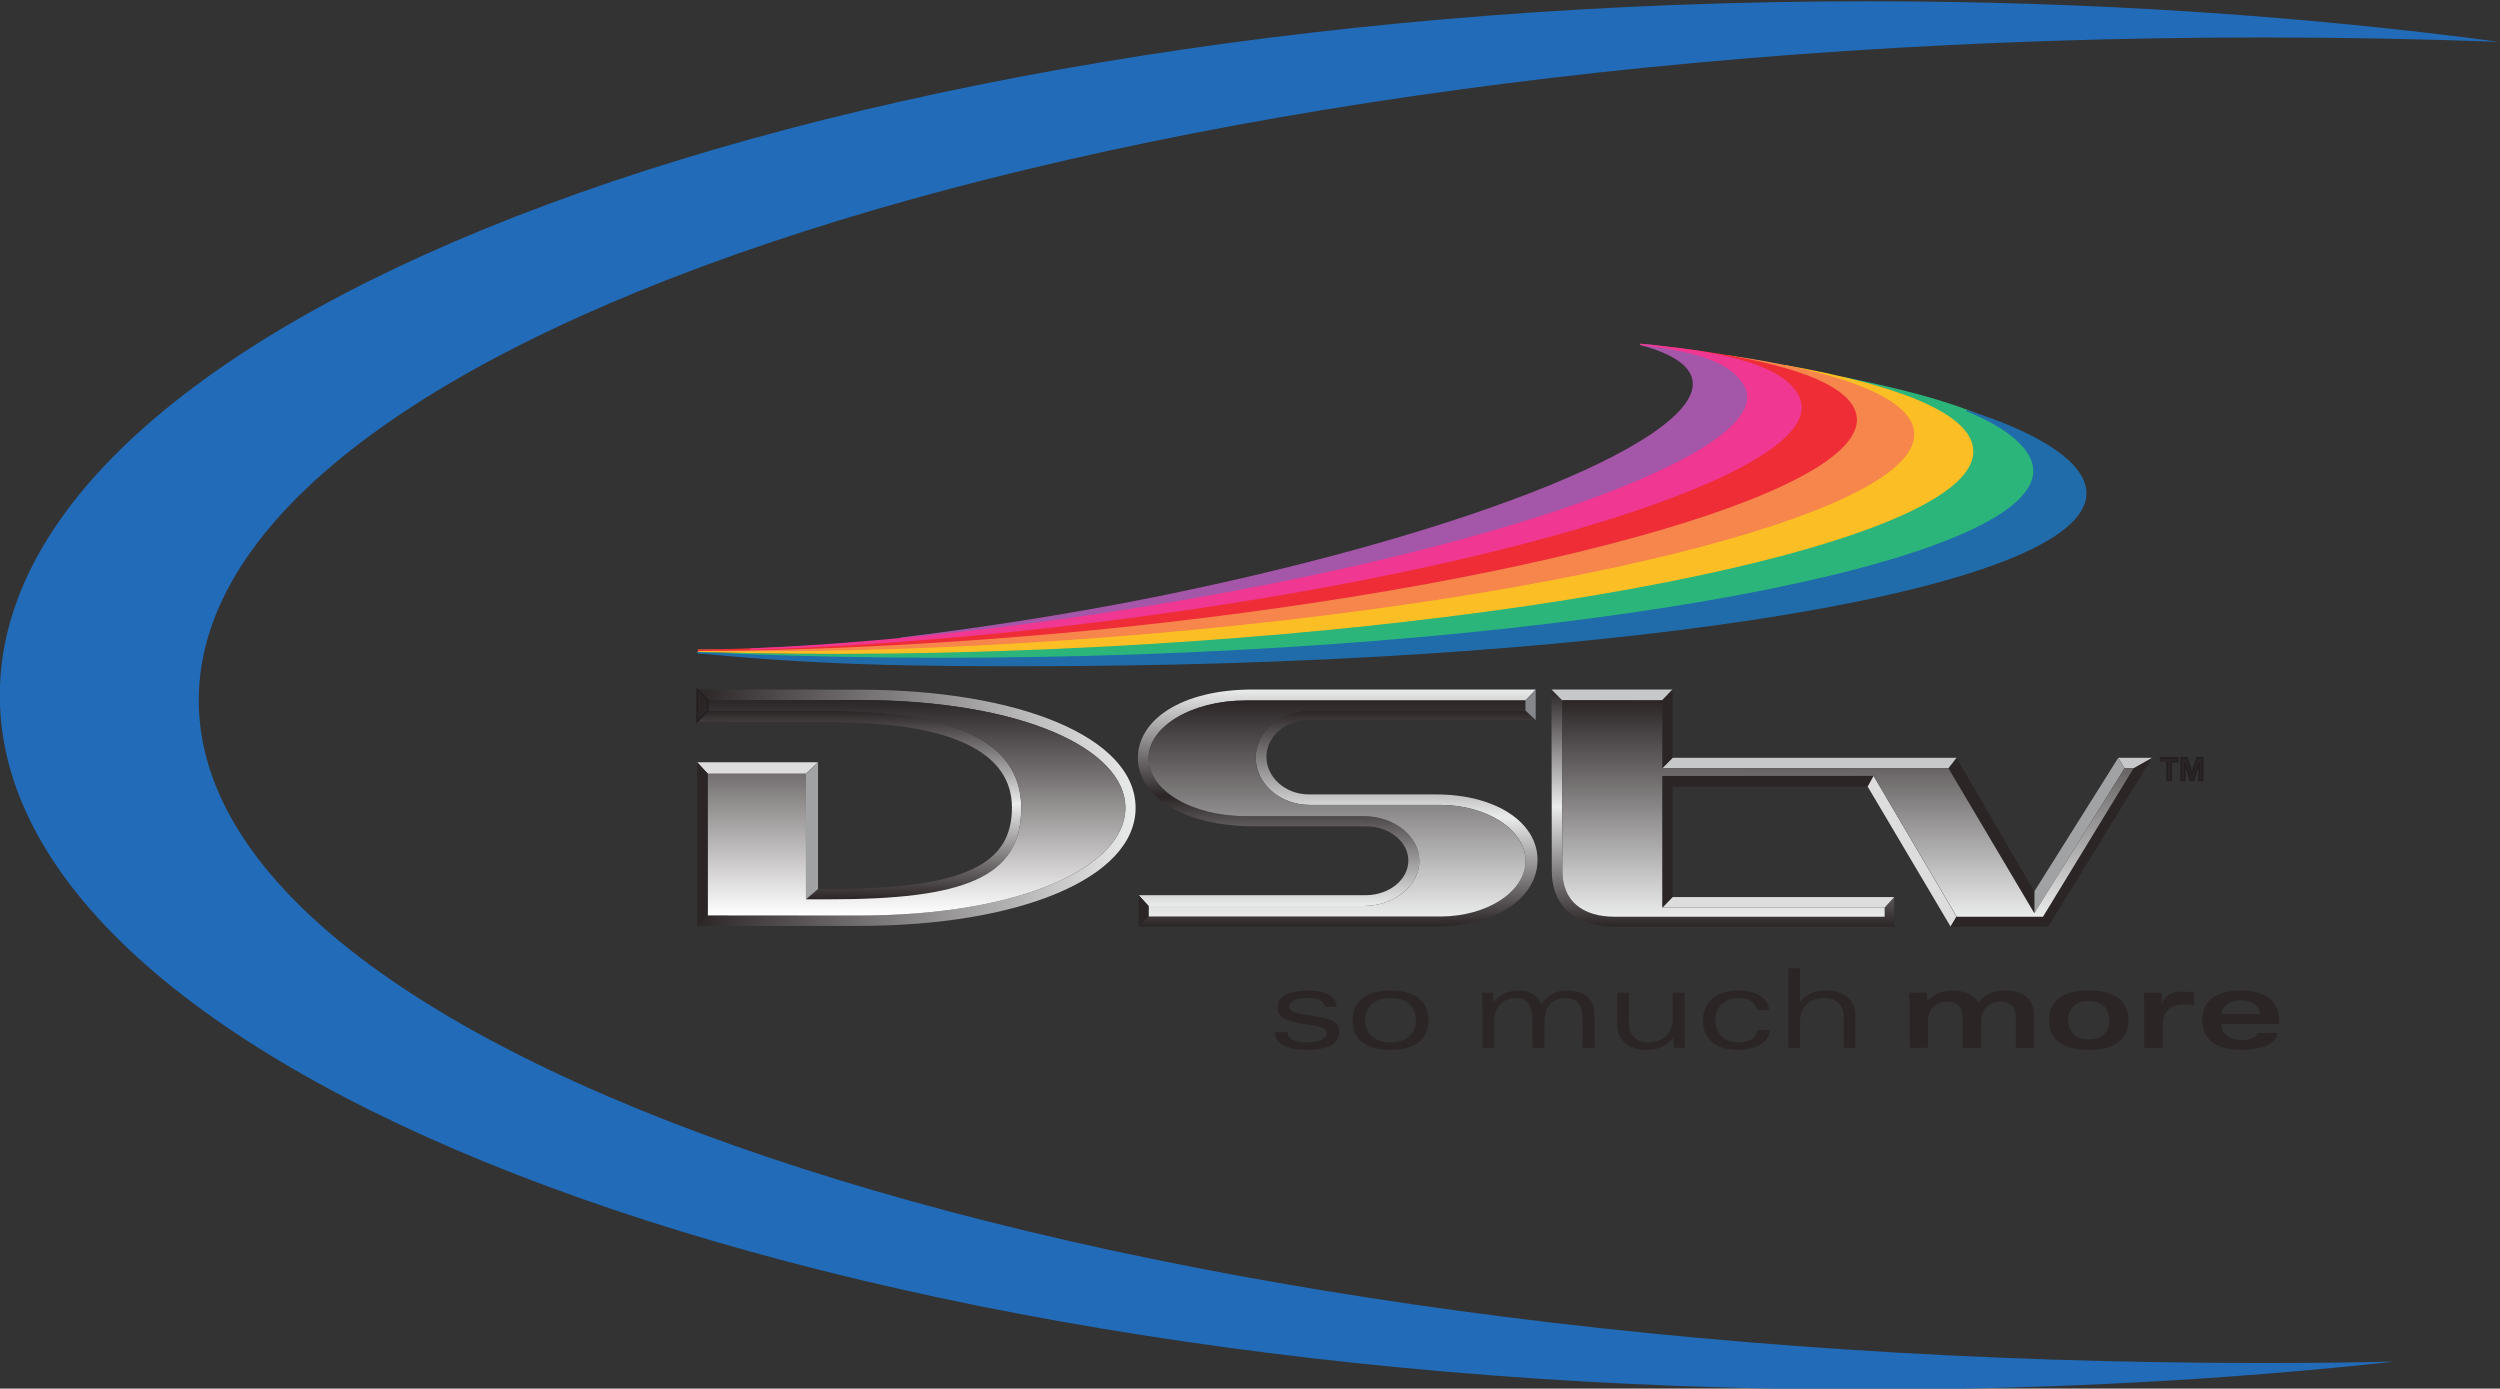 <?xml version="1.0" encoding="UTF-8" standalone="no"?>
<svg
   xmlns:dc="http://purl.org/dc/elements/1.1/"
   xmlns:cc="http://creativecommons.org/ns#"
   xmlns:rdf="http://www.w3.org/1999/02/22-rdf-syntax-ns#"
   xmlns:svg="http://www.w3.org/2000/svg"
   xmlns="http://www.w3.org/2000/svg"
   xmlns:sodipodi="http://sodipodi.sourceforge.net/DTD/sodipodi-0.dtd"
   xmlns:inkscape="http://www.inkscape.org/namespaces/inkscape"
   inkscape:version="1.0 (4035a4fb49, 2020-05-01)"
   sodipodi:docname="DSTV.svg"
   version="1.1"
   id="svg2"
   xml:space="preserve"
   width="511.317"
   height="284"
   viewBox="0 0 511.317 284"><rect x="0" y="0" width="511.317" height="284" fill="#333333" stroke="none"/><sodipodi:namedview
     inkscape:current-layer="svg2"
     inkscape:window-maximized="1"
     inkscape:window-y="-8"
     inkscape:window-x="-8"
     inkscape:cy="321.13186"
     inkscape:cx="237.99999"
     inkscape:zoom="0.49524937"
     showgrid="false"
     id="namedview4654"
     inkscape:window-height="706"
     inkscape:window-width="1360"
     inkscape:pageshadow="2"
     inkscape:pageopacity="0"
     guidetolerance="10"
     gridtolerance="10"
     objecttolerance="10"
     borderopacity="1"
     bordercolor="#666666"
     pagecolor="#ffffff" /><defs
     id="defs6"><clipPath
       clipPathUnits="userSpaceOnUse"
       id="clipPath18"><path
         d="M 0,842 H 595 V 0 H 0 Z"
         id="path16" /></clipPath><clipPath
       clipPathUnits="userSpaceOnUse"
       id="clipPath76"><path
         d="M 0,842 H 595 V 0 H 0 Z"
         id="path74" /></clipPath><clipPath
       clipPathUnits="userSpaceOnUse"
       id="clipPath84"><path
         d="m 353.087,674.178 h -33.091 c -4.578,0 -8.288,-3.242 -8.288,-7.241 0,-4 3.71,-7.242 8.313,-7.242 h 19.993 c 7.208,-0.015 13.087,-3.842 13.087,-8.56 0,-4.718 -5.836,-8.545 -13.045,-8.56 h -44.799 l -1.514,-1.528 h 45.631 c 9.508,0 15.567,4.585 15.567,10.215 0,5.631 -6.216,10.045 -15.618,10.045 l -19.494,10e-4 c -3.591,0 -6.485,2.64 -6.485,5.76 0,3.12 2.894,5.648 6.465,5.648 h 34.849 z"
         id="path82" /></clipPath><linearGradient
       x1="0"
       y1="0"
       x2="1"
       y2="0"
       gradientUnits="userSpaceOnUse"
       gradientTransform="matrix(0,33.131,33.131,0,324.342,641.047)"
       spreadMethod="pad"
       id="linearGradient96"><stop
         style="stop-opacity:1;stop-color:#2b2526"
         offset="0"
         id="stop90" /><stop
         style="stop-opacity:1;stop-color:#eaebeb"
         offset="0.506"
         id="stop92" /><stop
         style="stop-opacity:1;stop-color:#2b2526"
         offset="1"
         id="stop94" /></linearGradient><clipPath
       clipPathUnits="userSpaceOnUse"
       id="clipPath106"><path
         d="m 244.546,646.8 h 1.901 c 20.941,0 27.849,3.928 27.849,12.478 0,8.256 -8.691,13.12 -27.975,13.12 h -2.751 l -17.57,0.062 1.612,1.654 H 246.3 c 18.683,0 29.422,-4.559 29.422,-14.862 0.04,-10.775 -8.894,-14.042 -29.429,-14.042 h -3.6 z"
         id="path104" /></clipPath><linearGradient
       x1="0"
       y1="0"
       x2="1"
       y2="0"
       gradientUnits="userSpaceOnUse"
       gradientTransform="matrix(0,28.904,28.904,0,250.861,645.21)"
       spreadMethod="pad"
       id="linearGradient118"><stop
         style="stop-opacity:1;stop-color:#2b2526"
         offset="0"
         id="stop112" /><stop
         style="stop-opacity:1;stop-color:#eaebeb"
         offset="0.506"
         id="stop114" /><stop
         style="stop-opacity:1;stop-color:#2b2526"
         offset="1"
         id="stop116" /></linearGradient><clipPath
       clipPathUnits="userSpaceOnUse"
       id="clipPath128"><path
         d="m 291.699,659.252 c 0,8.959 -15.734,16.538 -40.958,16.538 l -23.124,-0.022 -1.616,1.633 24.74,-0.024 c 24.781,0 42.526,-7.373 42.526,-18.125 0,-10.752 -17.745,-18.121 -42.526,-18.121 l -24.74,-0.023 1.611,1.635 23.129,-0.024 c 25.224,0 40.958,7.573 40.958,16.533"
         id="path126" /></clipPath><linearGradient
       x1="0"
       y1="0"
       x2="1"
       y2="0"
       gradientUnits="userSpaceOnUse"
       gradientTransform="matrix(-67.266,0,0,67.266,293.267,659.254)"
       spreadMethod="pad"
       id="linearGradient138"><stop
         style="stop-opacity:1;stop-color:#eaebeb"
         offset="0"
         id="stop134" /><stop
         style="stop-opacity:1;stop-color:#2b2526"
         offset="1"
         id="stop136" /></linearGradient><clipPath
       clipPathUnits="userSpaceOnUse"
       id="clipPath148"><path
         d="m 357.081,677.402 0.046,-27.798 c 0,-5.726 3.884,-8.576 9.754,-8.576 h 42.787 v 4.532 l -1.482,-1.633 0.007,-1.387 h -41.434 c -4.812,0 -8.007,2.337 -8.007,7.03 l -0.022,26.185 z"
         id="path146" /></clipPath><linearGradient
       x1="0"
       y1="0"
       x2="1"
       y2="0"
       gradientUnits="userSpaceOnUse"
       gradientTransform="matrix(0,36.374,36.374,0,383.374,641.028)"
       spreadMethod="pad"
       id="linearGradient160"><stop
         style="stop-opacity:1;stop-color:#2b2526"
         offset="0"
         id="stop154" /><stop
         style="stop-opacity:1;stop-color:#eaebeb"
         offset="0.506"
         id="stop156" /><stop
         style="stop-opacity:1;stop-color:#2b2526"
         offset="1"
         id="stop158" /></linearGradient><clipPath
       clipPathUnits="userSpaceOnUse"
       id="clipPath172"><path
         d="M 353.087,675.717 H 310.13 c -8.214,0 -14.873,-3.972 -14.873,-8.872 0,-4.899 6.659,-8.871 14.873,-8.871 l 0.158,10e-4 18.025,-10e-4 c 4.717,-0.041 8.496,-3.113 8.496,-6.896 0,-3.783 -3.808,-6.854 -8.524,-6.895 h -33.029 l -1.513,1.661 h 34.895 c 3.585,0.031 6.479,2.42 6.479,5.296 0,2.875 -2.873,5.241 -6.457,5.272 h -8.405 -8.796 c -10.928,0 -17.842,4.671 -17.842,10.478 0,5.806 6.6,10.512 17.623,10.512 h 43.418 z"
         id="path170" /></clipPath><linearGradient
       x1="0"
       y1="0"
       x2="1"
       y2="0"
       gradientUnits="userSpaceOnUse"
       gradientTransform="matrix(0,33.219,33.219,0,324.137,644.183)"
       spreadMethod="pad"
       id="linearGradient184"><stop
         style="stop-opacity:1;stop-color:#eaebeb"
         offset="0"
         id="stop178" /><stop
         style="stop-opacity:1;stop-color:#2b2526"
         offset="0.506"
         id="stop180" /><stop
         style="stop-opacity:1;stop-color:#eaebeb"
         offset="1"
         id="stop182" /></linearGradient><clipPath
       clipPathUnits="userSpaceOnUse"
       id="clipPath194"><path
         d="m 242.69,664.499 h -15.078 v -21.758 l 23.129,-0.022 c 25.224,0 40.958,7.573 40.958,16.533 0,8.959 -15.734,16.538 -40.958,16.538 l -23.124,-0.022 -0.005,-1.654 H 246.3 c 18.683,0 29.422,-4.559 29.422,-14.862 0.04,-10.775 -8.894,-14.042 -29.429,-14.042 h -3.603 z"
         id="path192" /></clipPath><linearGradient
       x1="0"
       y1="0"
       x2="1"
       y2="0"
       gradientUnits="userSpaceOnUse"
       gradientTransform="matrix(0,33.07,33.07,0,259.655,642.719)"
       spreadMethod="pad"
       id="linearGradient204"><stop
         style="stop-opacity:1;stop-color:#ffffff"
         offset="0"
         id="stop200" /><stop
         style="stop-opacity:1;stop-color:#2b2526"
         offset="1"
         id="stop202" /></linearGradient><clipPath
       clipPathUnits="userSpaceOnUse"
       id="clipPath222"><path
         d="m 319.996,674.178 c -4.578,0 -8.288,-3.242 -8.288,-7.241 0,-4 3.71,-7.242 8.313,-7.242 h 19.993 c 7.208,-0.015 13.087,-3.842 13.087,-8.56 0,-4.718 -5.836,-8.545 -13.045,-8.56 h -44.799 v 1.608 h 33.028 c 4.716,0.041 8.524,3.112 8.524,6.895 0,3.783 -3.779,6.855 -8.496,6.896 l -18.025,10e-4 -0.158,-10e-4 c -8.214,0 -14.873,3.972 -14.873,8.871 0,4.9 6.659,8.872 14.873,8.872 h 42.957 v -1.539 z"
         id="path220" /></clipPath><linearGradient
       x1="0"
       y1="0"
       x2="1"
       y2="0"
       gradientUnits="userSpaceOnUse"
       gradientTransform="matrix(0,33.141,33.141,0,324.179,642.575)"
       spreadMethod="pad"
       id="linearGradient232"><stop
         style="stop-opacity:1;stop-color:#eaebeb"
         offset="0"
         id="stop228" /><stop
         style="stop-opacity:1;stop-color:#2b2526"
         offset="1"
         id="stop230" /></linearGradient><clipPath
       clipPathUnits="userSpaceOnUse"
       id="clipPath266"><path
         d="m 408.2,643.924 h -34.127 v 20.215 l 32.425,0.02 12.769,-21.619 h 13.223 l 13.902,22.791 -1.381,-10e-4 -13.854,-22.246 -13.179,22.236 -43.905,0.02 v 10.39 l -15.357,0.025 0.036,-26.185 c 0,-4.693 3.195,-7.03 8.007,-7.03 H 408.2 Z"
         id="path264" /></clipPath><linearGradient
       x1="0"
       y1="0"
       x2="1"
       y2="0"
       gradientUnits="userSpaceOnUse"
       gradientTransform="matrix(0,33.215,33.215,0,402.554,642.54)"
       spreadMethod="pad"
       id="linearGradient276"><stop
         style="stop-opacity:1;stop-color:#eaebeb"
         offset="0"
         id="stop272" /><stop
         style="stop-opacity:1;stop-color:#2b2526"
         offset="1"
         id="stop274" /></linearGradient></defs><g
     id="g10"
     transform="matrix(1.333,0,0,-1.333,-158.667,1044)"><g
       id="g12"><g
         id="g14"
         clip-path="url(#clipPath18)"><path
           d="M 502.488,776.778 C 472.272,780.798 439.67,783 405.725,783 247.37,783 119,735.325 119,676.501 119,617.677 247.37,570 405.725,570 c 28.019,0 55.079,1.49 80.672,4.28 -6.658,-0.153 -13.393,-0.214 -20.166,-0.214 -174.903,0 -316.706,45.535 -316.706,101.679 0,56.166 141.803,101.704 316.706,101.704 12.24,0 24.363,-0.239 36.257,-0.671"
           style="fill:#216bb8;fill-opacity:1;fill-rule:nonzero;stroke:none"
           id="path20" /><path
           d="m 386.592,724.307 c -1.81,2.809 -6.662,5.335 -15.858,6.049 3.5,-0.93 6.003,-2.161 7.237,-3.695 7.156,-8.857 -29.409,-24.585 -81.639,-35.147 -13.205,-2.658 -27.062,-4.776 -39.146,-6.244 11.662,1.103 24.941,2.723 37.565,4.775 57.007,9.246 98.118,24.604 91.841,34.262"
           style="fill:#a456a8;fill-opacity:1;fill-rule:nonzero;stroke:none"
           id="path22" /><path
           d="m 386.592,724.305 c -1.81,2.808 -6.658,5.337 -15.861,6.049 3.507,-0.928 6.009,-2.16 7.237,-3.695 7.159,-8.857 -29.404,-24.581 -81.64,-35.147 -13.199,-2.656 -27.057,-4.774 -39.142,-6.242 11.662,1.103 24.943,2.722 37.565,4.773 57.007,9.248 98.115,24.606 91.841,34.262 z"
           style="fill:none;stroke:#a456a8;stroke-width:0.203;stroke-linecap:butt;stroke-linejoin:miter;stroke-miterlimit:3.864;stroke-dasharray:none;stroke-opacity:1"
           id="path24" /><path
           d="m 226.121,683.09 c 18.401,-0.908 38.645,-1.168 59.895,-0.628 81.561,2.14 146.302,14.645 145.068,28.927 -0.575,6.437 -11.391,10.219 -29.208,13.867 11.776,-2.786 18.897,-6.33 19.741,-10.478 2.733,-12.937 -56.965,-26.7 -133.291,-30.697 -22.173,-1.165 -43.342,-1.597 -62.205,-0.991"
           style="fill:#2bb57a;fill-opacity:1;fill-rule:nonzero;stroke:none"
           id="path26" /><path
           d="m 226.122,683.09 c 18.399,-0.908 38.644,-1.167 59.892,-0.628 81.566,2.138 146.304,14.645 145.07,28.927 -0.575,6.436 -11.391,10.217 -29.214,13.867 11.782,-2.787 18.903,-6.33 19.747,-10.478 2.733,-12.938 -56.965,-26.699 -133.292,-30.696 -22.173,-1.166 -43.341,-1.598 -62.203,-0.992 z"
           style="fill:none;stroke:#2bb57a;stroke-width:0.203;stroke-linecap:butt;stroke-linejoin:miter;stroke-miterlimit:3.864;stroke-dasharray:none;stroke-opacity:1"
           id="path28" /><path
           d="m 226.121,683.283 c 18.903,-0.583 40.032,-0.367 62.205,0.798 76.326,3.997 136.024,17.76 133.291,30.697 -1.035,5.1 -11.622,9.313 -28.748,12.314 11.315,-2.333 18.357,-5.484 19.59,-9.354 3.811,-12.074 -50.847,-26.462 -122.133,-32.099 -23.017,-1.817 -44.959,-2.658 -64.205,-2.356"
           style="fill:#fbbe24;fill-opacity:1;fill-rule:nonzero;stroke:none"
           id="path30" /><path
           d="m 226.122,683.283 c 18.9,-0.583 40.03,-0.367 62.203,0.799 76.327,3.997 136.025,17.758 133.292,30.696 -1.035,5.099 -11.622,9.312 -28.751,12.316 11.318,-2.335 18.36,-5.488 19.59,-9.356 3.811,-12.075 -50.847,-26.461 -122.13,-32.101 -23.017,-1.815 -44.959,-2.656 -64.204,-2.354 z"
           style="fill:none;stroke:#fbbe24;stroke-width:0.203;stroke-linecap:butt;stroke-linejoin:miter;stroke-miterlimit:3.864;stroke-dasharray:none;stroke-opacity:1"
           id="path32" /><path
           d="m 226.121,683.434 c 19.285,-0.303 41.188,0.388 64.205,2.205 71.286,5.637 125.944,20.025 122.133,32.099 -1.502,4.776 -11.858,8.468 -28.217,10.844 10.858,-1.899 17.746,-4.687 19.284,-8.27 4.775,-11.257 -45.146,-26.097 -111.469,-33.161 -23.786,-2.53 -46.458,-3.761 -65.936,-3.717"
           style="fill:#f6864c;fill-opacity:1;fill-rule:nonzero;stroke:none"
           id="path34" /><path
           d="m 226.122,683.435 c 19.285,-0.304 41.187,0.387 64.204,2.202 71.283,5.64 125.941,20.026 122.13,32.101 -1.496,4.776 -11.852,8.468 -28.214,10.844 10.858,-1.9 17.75,-4.686 19.284,-8.274 4.775,-11.254 -45.149,-26.093 -111.466,-33.159 -23.789,-2.526 -46.461,-3.759 -65.938,-3.714 z"
           style="fill:none;stroke:#f6864c;stroke-width:0.203;stroke-linecap:butt;stroke-linejoin:miter;stroke-miterlimit:3.864;stroke-dasharray:none;stroke-opacity:1"
           id="path36" /><path
           d="m 403.526,720.312 c -1.886,4.428 -11.967,7.623 -27.521,9.457 10.357,-1.511 17.133,-3.95 18.904,-7.299 5.577,-10.434 -39.802,-25.597 -101.388,-33.852 -23.479,-3.133 -48.309,-4.903 -67.436,-5.205 18.974,0.043 43.149,1.317 65.972,3.738 66.323,7.064 116.244,21.904 111.469,33.161"
           style="fill:#ef2d37;fill-opacity:1;fill-rule:nonzero;stroke:none"
           id="path38" /><path
           d="m 403.526,720.308 c -1.88,4.429 -11.97,7.627 -27.521,9.463 10.357,-1.513 17.133,-3.952 18.904,-7.302 5.577,-10.433 -39.805,-25.599 -101.39,-33.849 -23.479,-3.135 -48.303,-4.905 -67.435,-5.207 18.978,0.041 43.147,1.317 65.976,3.736 66.317,7.066 116.241,21.905 111.466,33.159 z"
           style="fill:none;stroke:#ef2d37;stroke-width:0.203;stroke-linecap:butt;stroke-linejoin:miter;stroke-miterlimit:3.864;stroke-dasharray:none;stroke-opacity:1"
           id="path40" /><path
           d="m 394.909,722.47 c -2.197,4.125 -9.391,6.543 -24.175,7.886 9.855,-1.168 13.856,-2.961 15.858,-6.049 6.277,-9.658 -34.834,-25.016 -91.841,-34.262 -21.746,-3.541 -42.649,-5.683 -60.585,-6.439 17.823,0.521 38.145,2.183 59.355,5.012 61.586,8.255 106.965,23.418 101.388,33.852"
           style="fill:#f03792;fill-opacity:1;fill-rule:nonzero;stroke:none"
           id="path42" /><path
           d="m 394.909,722.469 c -2.193,4.126 -9.394,6.546 -24.178,7.885 9.858,-1.166 13.859,-2.959 15.861,-6.049 6.274,-9.656 -34.834,-25.014 -91.841,-34.262 -21.745,-3.539 -42.646,-5.681 -60.585,-6.435 17.821,0.516 38.147,2.181 59.353,5.012 61.585,8.25 106.967,23.416 101.39,33.849 z"
           style="fill:none;stroke:#f03792;stroke-width:0.203;stroke-linecap:butt;stroke-linejoin:miter;stroke-miterlimit:3.864;stroke-dasharray:none;stroke-opacity:1"
           id="path44" /><path
           d="m 226.121,683.047 c 17.823,-1.666 30.678,-2.099 57.275,-1.943 85.951,0.559 155.661,11.834 155.661,26.416 0,4.475 -6.662,8.988 -18.284,12.683 6.31,-2.573 9.97,-5.725 10.311,-8.814 1.426,-13.826 -63.507,-26.787 -145.068,-28.927 -21.25,-0.54 -41.532,-0.302 -59.895,0.585"
           style="fill:#206caa;fill-opacity:1;fill-rule:nonzero;stroke:none"
           id="path46" /><path
           d="m 226.122,683.045 c 17.822,-1.662 30.681,-2.097 57.274,-1.943 85.955,0.561 155.661,11.837 155.661,26.419 0,4.47 -6.659,8.987 -18.284,12.68 6.31,-2.57 9.97,-5.723 10.311,-8.812 1.426,-13.827 -63.504,-26.789 -145.07,-28.927 -21.248,-0.539 -41.534,-0.302 -59.892,0.583 z"
           style="fill:none;stroke:#206caa;stroke-width:0.203;stroke-linecap:butt;stroke-linejoin:miter;stroke-miterlimit:3.864;stroke-dasharray:none;stroke-opacity:1"
           id="path48" /><path
           d="m 314.578,624.83 c 0.153,-1.969 2.269,-2.723 4.769,-2.723 3.503,0 5.159,0.927 5.159,2.723 0,1.273 -0.809,1.943 -2.58,2.244 l -3.078,0.518 c -1.387,0.236 -2.001,0.607 -2.001,1.211 0,0.777 1.151,1.272 2.807,1.272 1.387,0 2.429,-0.3 2.698,-1.358 h 1.767 c -0.112,2.071 -2.615,2.506 -4.539,2.506 -2.579,0 -4.542,-0.777 -4.542,-2.66 0,-3.369 7.544,-1.854 7.544,-3.841 0,-0.889 -1.004,-1.471 -3.043,-1.471 -1.656,0 -2.845,0.41 -2.998,1.579"
           style="fill:#2b2526;fill-opacity:1;fill-rule:nonzero;stroke:none"
           id="path50" /><path
           d="m 338.206,626.665 c 0,2.915 -2.04,4.558 -5.809,4.558 -3.928,0 -5.852,-1.796 -5.852,-4.558 0,-2.915 2.039,-4.558 5.852,-4.558 3.769,0 5.809,1.643 5.809,4.558 m -5.809,3.41 c 2.541,0 3.884,-1.489 3.884,-3.41 0,-1.924 -1.343,-3.414 -3.884,-3.414 -2.579,0 -3.928,1.49 -3.928,3.414 0,1.921 1.349,3.41 3.928,3.41"
           style="fill:#2b2526;fill-opacity:1;fill-rule:evenodd;stroke:none"
           id="path52" /><path
           d="m 346.484,622.43 h 1.809 v 4.104 c 0,2.509 1.732,3.541 3.35,3.541 1.652,0 2.499,-1.032 2.499,-3.302 v -4.343 h 1.851 v 3.864 c 0,2.79 1.617,3.781 3.231,3.781 1.963,0 2.618,-1.358 2.618,-3.41 v -4.235 h 1.851 v 4.862 c 0,2.742 -1.656,3.931 -4.315,3.931 -1.732,0 -3.158,-0.952 -3.849,-2.119 -0.536,1.428 -1.847,2.119 -3.387,2.119 -1.541,0 -2.884,-0.518 -3.926,-1.816 h -0.038 c 0,0.582 -0.038,1.081 -0.077,1.49 h -1.694 c 0.038,-0.665 0.077,-1.272 0.077,-1.921"
           style="fill:#2b2526;fill-opacity:1;fill-rule:nonzero;stroke:none"
           id="path54" /><path
           d="m 377.508,630.897 h -1.848 v -3.996 c 0,-2.678 -1.963,-3.65 -3.695,-3.65 -1.733,0 -3.002,1.039 -3.002,2.915 v 4.731 h -1.808 v -4.817 c 0,-2.637 1.882,-3.973 4.503,-3.973 1.691,0 3.04,0.518 4.079,1.812 h 0.038 c 0,-0.582 0.038,-1.08 0.077,-1.489 h 1.732 c -0.038,0.671 -0.076,1.275 -0.076,1.921"
           style="fill:#2b2526;fill-opacity:1;fill-rule:nonzero;stroke:none"
           id="path56" /><path
           d="m 388.669,625.153 c -0.077,-1.167 -1.227,-1.902 -2.963,-1.902 -2.308,0 -3.462,1.579 -3.462,3.392 0,2.266 1.576,3.432 3.58,3.432 1.496,0 2.615,-0.648 2.768,-1.876 h 1.925 c -0.308,2.225 -2.462,3.024 -4.731,3.024 -3.35,0 -5.466,-1.729 -5.466,-4.58 0,-2.743 1.809,-4.536 5.313,-4.536 2.384,0 4.768,0.908 4.96,3.046"
           style="fill:#2b2526;fill-opacity:1;fill-rule:nonzero;stroke:none"
           id="path58" /><path
           d="m 393.406,622.43 h 1.809 v 3.998 c 0,2.676 1.963,3.647 3.695,3.647 1.771,0 2.999,-1.032 2.999,-2.915 v -4.73 h 1.812 v 4.817 c 0,2.636 -1.886,3.976 -4.504,3.976 -1.655,0 -3.116,-0.543 -3.963,-1.796 h -0.039 v 5.184 h -1.809"
           style="fill:#2b2526;fill-opacity:1;fill-rule:nonzero;stroke:none"
           id="path60" /><path
           d="m 412.034,622.43 h 2.813 v 4.082 c 0,2.051 1.423,2.982 2.922,2.982 1.349,0 2.391,-0.476 2.391,-2.57 v -4.494 h 2.844 v 4.082 c 0,2.051 1.426,2.982 2.89,2.982 1.342,0 2.422,-0.476 2.422,-2.57 v -4.494 h 2.81 v 4.97 c 0,3.174 -2.656,3.823 -4.427,3.823 -1.502,0 -3.078,-0.454 -4.078,-1.879 -0.771,1.23 -2.193,1.879 -4.005,1.879 -1.615,0 -2.733,-0.499 -3.89,-1.662 0,0.454 -0.032,0.885 -0.074,1.336 h -2.694 c 0.038,-0.626 0.076,-1.445 0.076,-2.071"
           style="fill:#2b2526;fill-opacity:1;fill-rule:nonzero;stroke:none"
           id="path62" /><path
           d="m 439.517,629.599 c 2.154,0 3.157,-1.272 3.157,-2.934 0,-1.665 -1.003,-2.941 -3.157,-2.941 -2.117,0 -3.158,1.276 -3.158,2.941 0,1.662 1.041,2.934 3.158,2.934 m 0,1.624 c -4.738,0 -6.079,-2.228 -6.079,-4.558 0,-2.333 1.341,-4.558 6.079,-4.558 4.733,0 6.082,2.225 6.082,4.558 0,2.33 -1.349,4.558 -6.082,4.558"
           style="fill:#2b2526;fill-opacity:1;fill-rule:evenodd;stroke:none"
           id="path64" /><path
           d="m 448.025,622.43 h 2.845 v 3.414 c 0,2.333 1.234,3.24 3.504,3.24 0.268,0 0.543,-0.021 0.734,-0.041 0.23,0 0.422,-0.025 0.576,-0.067 v 1.921 c -0.655,0.131 -1.231,0.172 -1.809,0.172 -2.193,0 -2.81,-1.144 -3.079,-1.725 h -0.038 c 0,0.539 -0.041,1.035 -0.08,1.553 h -2.733 c 0.042,-0.56 0.08,-1.317 0.08,-2.116"
           style="fill:#2b2526;fill-opacity:1;fill-rule:nonzero;stroke:none"
           id="path66" /><path
           d="m 468.731,626.08 v 0.54 c 0,3.523 -3.037,4.603 -5.734,4.603 -4.734,0 -6.083,-2.228 -6.083,-4.558 0,-2.333 1.349,-4.558 6.083,-4.558 1.924,0 5.197,0.473 5.465,2.592 h -3.004 c -0.307,-0.799 -1.534,-1.08 -2.384,-1.08 -1.618,0 -3.235,0.69 -3.235,2.461 z m -8.892,1.534 c 0.195,1.449 1.579,2.094 2.966,2.094 1.541,0 2.81,-0.557 2.963,-2.094"
           style="fill:#2b2526;fill-opacity:1;fill-rule:evenodd;stroke:none"
           id="path68" /></g></g><g
       id="g70"><g
         id="g72"
         clip-path="url(#clipPath76)"><g
           id="g78"><g
             id="g80"
             clip-path="url(#clipPath84)"><g
               id="g86"><g
                 id="g88"><path
                   d="m 353.087,674.178 h -33.091 c -4.578,0 -8.288,-3.242 -8.288,-7.241 0,-4 3.71,-7.242 8.313,-7.242 h 19.993 c 7.208,-0.015 13.087,-3.842 13.087,-8.56 0,-4.718 -5.836,-8.545 -13.045,-8.56 h -44.799 l -1.514,-1.528 h 45.631 c 9.508,0 15.567,4.585 15.567,10.215 0,5.631 -6.216,10.045 -15.618,10.045 l -19.494,10e-4 c -3.591,0 -6.485,2.64 -6.485,5.76 0,3.12 2.894,5.648 6.465,5.648 h 34.849 z"
                   style="fill:url(#linearGradient96);stroke:none"
                   id="path98" /></g></g></g></g><g
           id="g100"><g
             id="g102"
             clip-path="url(#clipPath106)"><g
               id="g108"><g
                 id="g110"><path
                   d="m 244.546,646.8 h 1.901 c 20.941,0 27.849,3.928 27.849,12.478 0,8.256 -8.691,13.12 -27.975,13.12 h -2.751 l -17.57,0.062 1.612,1.654 H 246.3 c 18.683,0 29.422,-4.559 29.422,-14.862 0.04,-10.775 -8.894,-14.042 -29.429,-14.042 h -3.6 z"
                   style="fill:url(#linearGradient118);stroke:none"
                   id="path120" /></g></g></g></g><g
           id="g122"><g
             id="g124"
             clip-path="url(#clipPath128)"><g
               id="g130"><g
                 id="g132"><path
                   d="m 291.699,659.252 c 0,8.959 -15.734,16.538 -40.958,16.538 l -23.124,-0.022 -1.616,1.633 24.74,-0.024 c 24.781,0 42.526,-7.373 42.526,-18.125 0,-10.752 -17.745,-18.121 -42.526,-18.121 l -24.74,-0.023 1.611,1.635 23.129,-0.024 c 25.224,0 40.958,7.573 40.958,16.533"
                   style="fill:url(#linearGradient138);stroke:none"
                   id="path140" /></g></g></g></g><g
           id="g142"><g
             id="g144"
             clip-path="url(#clipPath148)"><g
               id="g150"><g
                 id="g152"><path
                   d="m 357.081,677.402 0.046,-27.798 c 0,-5.726 3.884,-8.576 9.754,-8.576 h 42.787 v 4.532 l -1.482,-1.633 0.007,-1.387 h -41.434 c -4.812,0 -8.007,2.337 -8.007,7.03 l -0.022,26.185 z"
                   style="fill:url(#linearGradient160);stroke:none"
                   id="path162" /></g></g></g></g><path
           d="m 357.081,677.402 h 18.573 l -1.584,-1.647 h -15.355 z"
           style="fill:#c7c8ca;fill-opacity:1;fill-rule:evenodd;stroke:none"
           id="path164" /><g
           id="g166"><g
             id="g168"
             clip-path="url(#clipPath172)"><g
               id="g174"><g
                 id="g176"><path
                   d="M 353.087,675.717 H 310.13 c -8.214,0 -14.873,-3.972 -14.873,-8.872 0,-4.899 6.659,-8.871 14.873,-8.871 l 0.158,10e-4 18.025,-10e-4 c 4.717,-0.041 8.496,-3.113 8.496,-6.896 0,-3.783 -3.808,-6.854 -8.524,-6.895 h -33.029 l -1.513,1.661 h 34.895 c 3.585,0.031 6.479,2.42 6.479,5.296 0,2.875 -2.873,5.241 -6.457,5.272 h -8.405 -8.796 c -10.928,0 -17.842,4.671 -17.842,10.478 0,5.806 6.6,10.512 17.623,10.512 h 43.418 z"
                   style="fill:url(#linearGradient184);stroke:none"
                   id="path186" /></g></g></g></g><g
           id="g188"><g
             id="g190"
             clip-path="url(#clipPath194)"><g
               id="g196"><g
                 id="g198"><path
                   d="m 242.69,664.499 h -15.078 v -21.758 l 23.129,-0.022 c 25.224,0 40.958,7.573 40.958,16.533 0,8.959 -15.734,16.538 -40.958,16.538 l -23.124,-0.022 -0.005,-1.654 H 246.3 c 18.683,0 29.422,-4.559 29.422,-14.862 0.04,-10.775 -8.894,-14.042 -29.429,-14.042 h -3.603 z"
                   style="fill:url(#linearGradient204);stroke:none"
                   id="path206" /></g></g></g></g><path
           d="m 244.545,666.241 -1.855,-1.742 H 227.612 L 226,666.241 Z"
           style="fill:#dcdddc;fill-opacity:1;fill-rule:evenodd;stroke:none"
           id="path208" /><path
           d="m 226,641.109 1.612,1.634 v 21.756 L 226,666.241 Z"
           style="fill:#2b2526;fill-opacity:1;fill-rule:evenodd;stroke:none"
           id="path210" /><path
           d="m 226,677.402 1.612,-1.632 v -1.656 L 226,672.461 Z"
           style="fill:#2b2526;fill-opacity:1;fill-rule:evenodd;stroke:none"
           id="path212" /><path
           d="m 226,677.402 1.612,-1.632 v -1.656 L 226,672.461 Z"
           style="fill:none;stroke:#231f20;stroke-width:0.25;stroke-linecap:butt;stroke-linejoin:miter;stroke-miterlimit:4;stroke-dasharray:none;stroke-opacity:1"
           id="path214" /><g
           id="g216"><g
             id="g218"
             clip-path="url(#clipPath222)"><g
               id="g224"><g
                 id="g226"><path
                   d="m 319.996,674.178 c -4.578,0 -8.288,-3.242 -8.288,-7.241 0,-4 3.71,-7.242 8.313,-7.242 h 19.993 c 7.208,-0.015 13.087,-3.842 13.087,-8.56 0,-4.718 -5.836,-8.545 -13.045,-8.56 h -44.799 v 1.608 h 33.028 c 4.716,0.041 8.524,3.112 8.524,6.895 0,3.783 -3.779,6.855 -8.496,6.896 l -18.025,10e-4 -0.158,-10e-4 c -8.214,0 -14.873,3.972 -14.873,8.871 0,4.9 6.659,8.872 14.873,8.872 h 42.957 v -1.539 z"
                   style="fill:url(#linearGradient232);stroke:none"
                   id="path234" /></g></g></g></g><path
           d="m 354.658,672.718 -1.571,1.46 v 1.54 l 1.571,1.679 z"
           style="fill:#85878b;fill-opacity:1;fill-rule:evenodd;stroke:none"
           id="path236" /><path
           d="m 293.743,641.047 1.513,1.528 v 1.608 l -1.513,1.661 z"
           style="fill:#2b2526;fill-opacity:1;fill-rule:evenodd;stroke:none"
           id="path238" /><path
           d="m 375.654,645.56 -1.584,-1.633 h 34.116 l 1.482,1.633 z"
           style="fill:#dcdddc;fill-opacity:1;fill-rule:evenodd;stroke:none"
           id="path240" /><path
           d="m 375.654,662.505 h 29.939 l 0.906,1.642 H 374.07 v -20.22 l 1.584,1.633 z"
           style="fill:#2b2526;fill-opacity:1;fill-rule:evenodd;stroke:none"
           id="path242" /><path
           d="m 406.499,664.147 12.729,-21.599 -0.914,-1.52 -12.721,21.477 z"
           style="fill:#dcdddc;fill-opacity:1;fill-rule:evenodd;stroke:none"
           id="path244" /><path
           d="m 418.314,641.028 h 14.988 l -0.81,1.52 h -13.264 z"
           style="fill:#2b2526;fill-opacity:1;fill-rule:evenodd;stroke:none"
           id="path246" /><path
           d="m 446.392,665.331 2.825,1.59 -15.915,-25.893 -0.81,1.52 z"
           style="fill:#2b2526;fill-opacity:1;fill-rule:evenodd;stroke:none"
           id="path248" /><path
           d="m 445.011,665.331 h 1.381 l 2.825,1.59 h -5.176 z"
           style="fill:#c7c8ca;fill-opacity:1;fill-rule:evenodd;stroke:none"
           id="path250" /><path
           d="m 431.156,643.087 v 3.322 l 12.885,20.512 0.97,-1.59 z"
           style="fill:#a0a2a4;fill-opacity:1;fill-rule:evenodd;stroke:none"
           id="path252" /><path
           d="m 417.977,665.321 1.251,1.6 11.928,-20.512 v -3.322 z"
           style="fill:#2b2526;fill-opacity:1;fill-rule:evenodd;stroke:none"
           id="path254" /><path
           d="m 374.07,665.321 h 43.907 l 1.251,1.6 h -43.574 z"
           style="fill:#c7c8ca;fill-opacity:1;fill-rule:evenodd;stroke:none"
           id="path256" /><path
           d="m 374.07,665.321 1.584,1.6 v 10.481 l -1.584,-1.647 z"
           style="fill:#2b2526;fill-opacity:1;fill-rule:evenodd;stroke:none"
           id="path258" /><g
           id="g260"><g
             id="g262"
             clip-path="url(#clipPath266)"><g
               id="g268"><g
                 id="g270"><path
                   d="m 408.2,643.924 h -34.127 v 20.215 l 32.425,0.02 12.769,-21.619 h 13.223 l 13.902,22.791 -1.381,-10e-4 -13.854,-22.246 -13.179,22.236 -43.905,0.02 v 10.39 l -15.357,0.025 0.036,-26.185 c 0,-4.693 3.195,-7.03 8.007,-7.03 H 408.2 Z"
                   style="fill:url(#linearGradient276);stroke:none"
                   id="path278" /></g></g></g></g><path
           d="m 454.578,666.921 0.765,-2.47 0.809,2.47 h 0.846 v -3.451 h -0.561 v 2.77 l -0.849,-2.77 h -0.484 l -0.852,2.77 v -2.77 h -0.564 v 3.451 z m -4.045,-0.59 v 0.59 h 2.628 v -0.59 h -1.01 v -2.861 h -0.605 v 2.861"
           style="fill:#2b2526;fill-opacity:1;fill-rule:evenodd;stroke:none"
           id="path280" /><path
           d="m 454.578,666.921 0.765,-2.47 0.809,2.47 h 0.846 v -3.451 h -0.561 v 2.77 l -0.849,-2.77 h -0.484 l -0.852,2.77 v -2.77 h -0.564 v 3.451 z m -4.045,-0.59 v 0.59 h 2.628 v -0.59 h -1.01 v -2.861 h -0.605 v 2.861"
           style="fill:none;stroke:#231f20;stroke-width:0.25;stroke-linecap:butt;stroke-linejoin:miter;stroke-miterlimit:4;stroke-dasharray:none;stroke-opacity:1"
           id="path282" /><path
           d="M 244.545,666.241 V 646.8 l -1.855,-1.591 v 19.29 z"
           style="fill:#a0a2a4;fill-opacity:1;fill-rule:nonzero;stroke:none"
           id="path284" /></g></g></g></svg>
